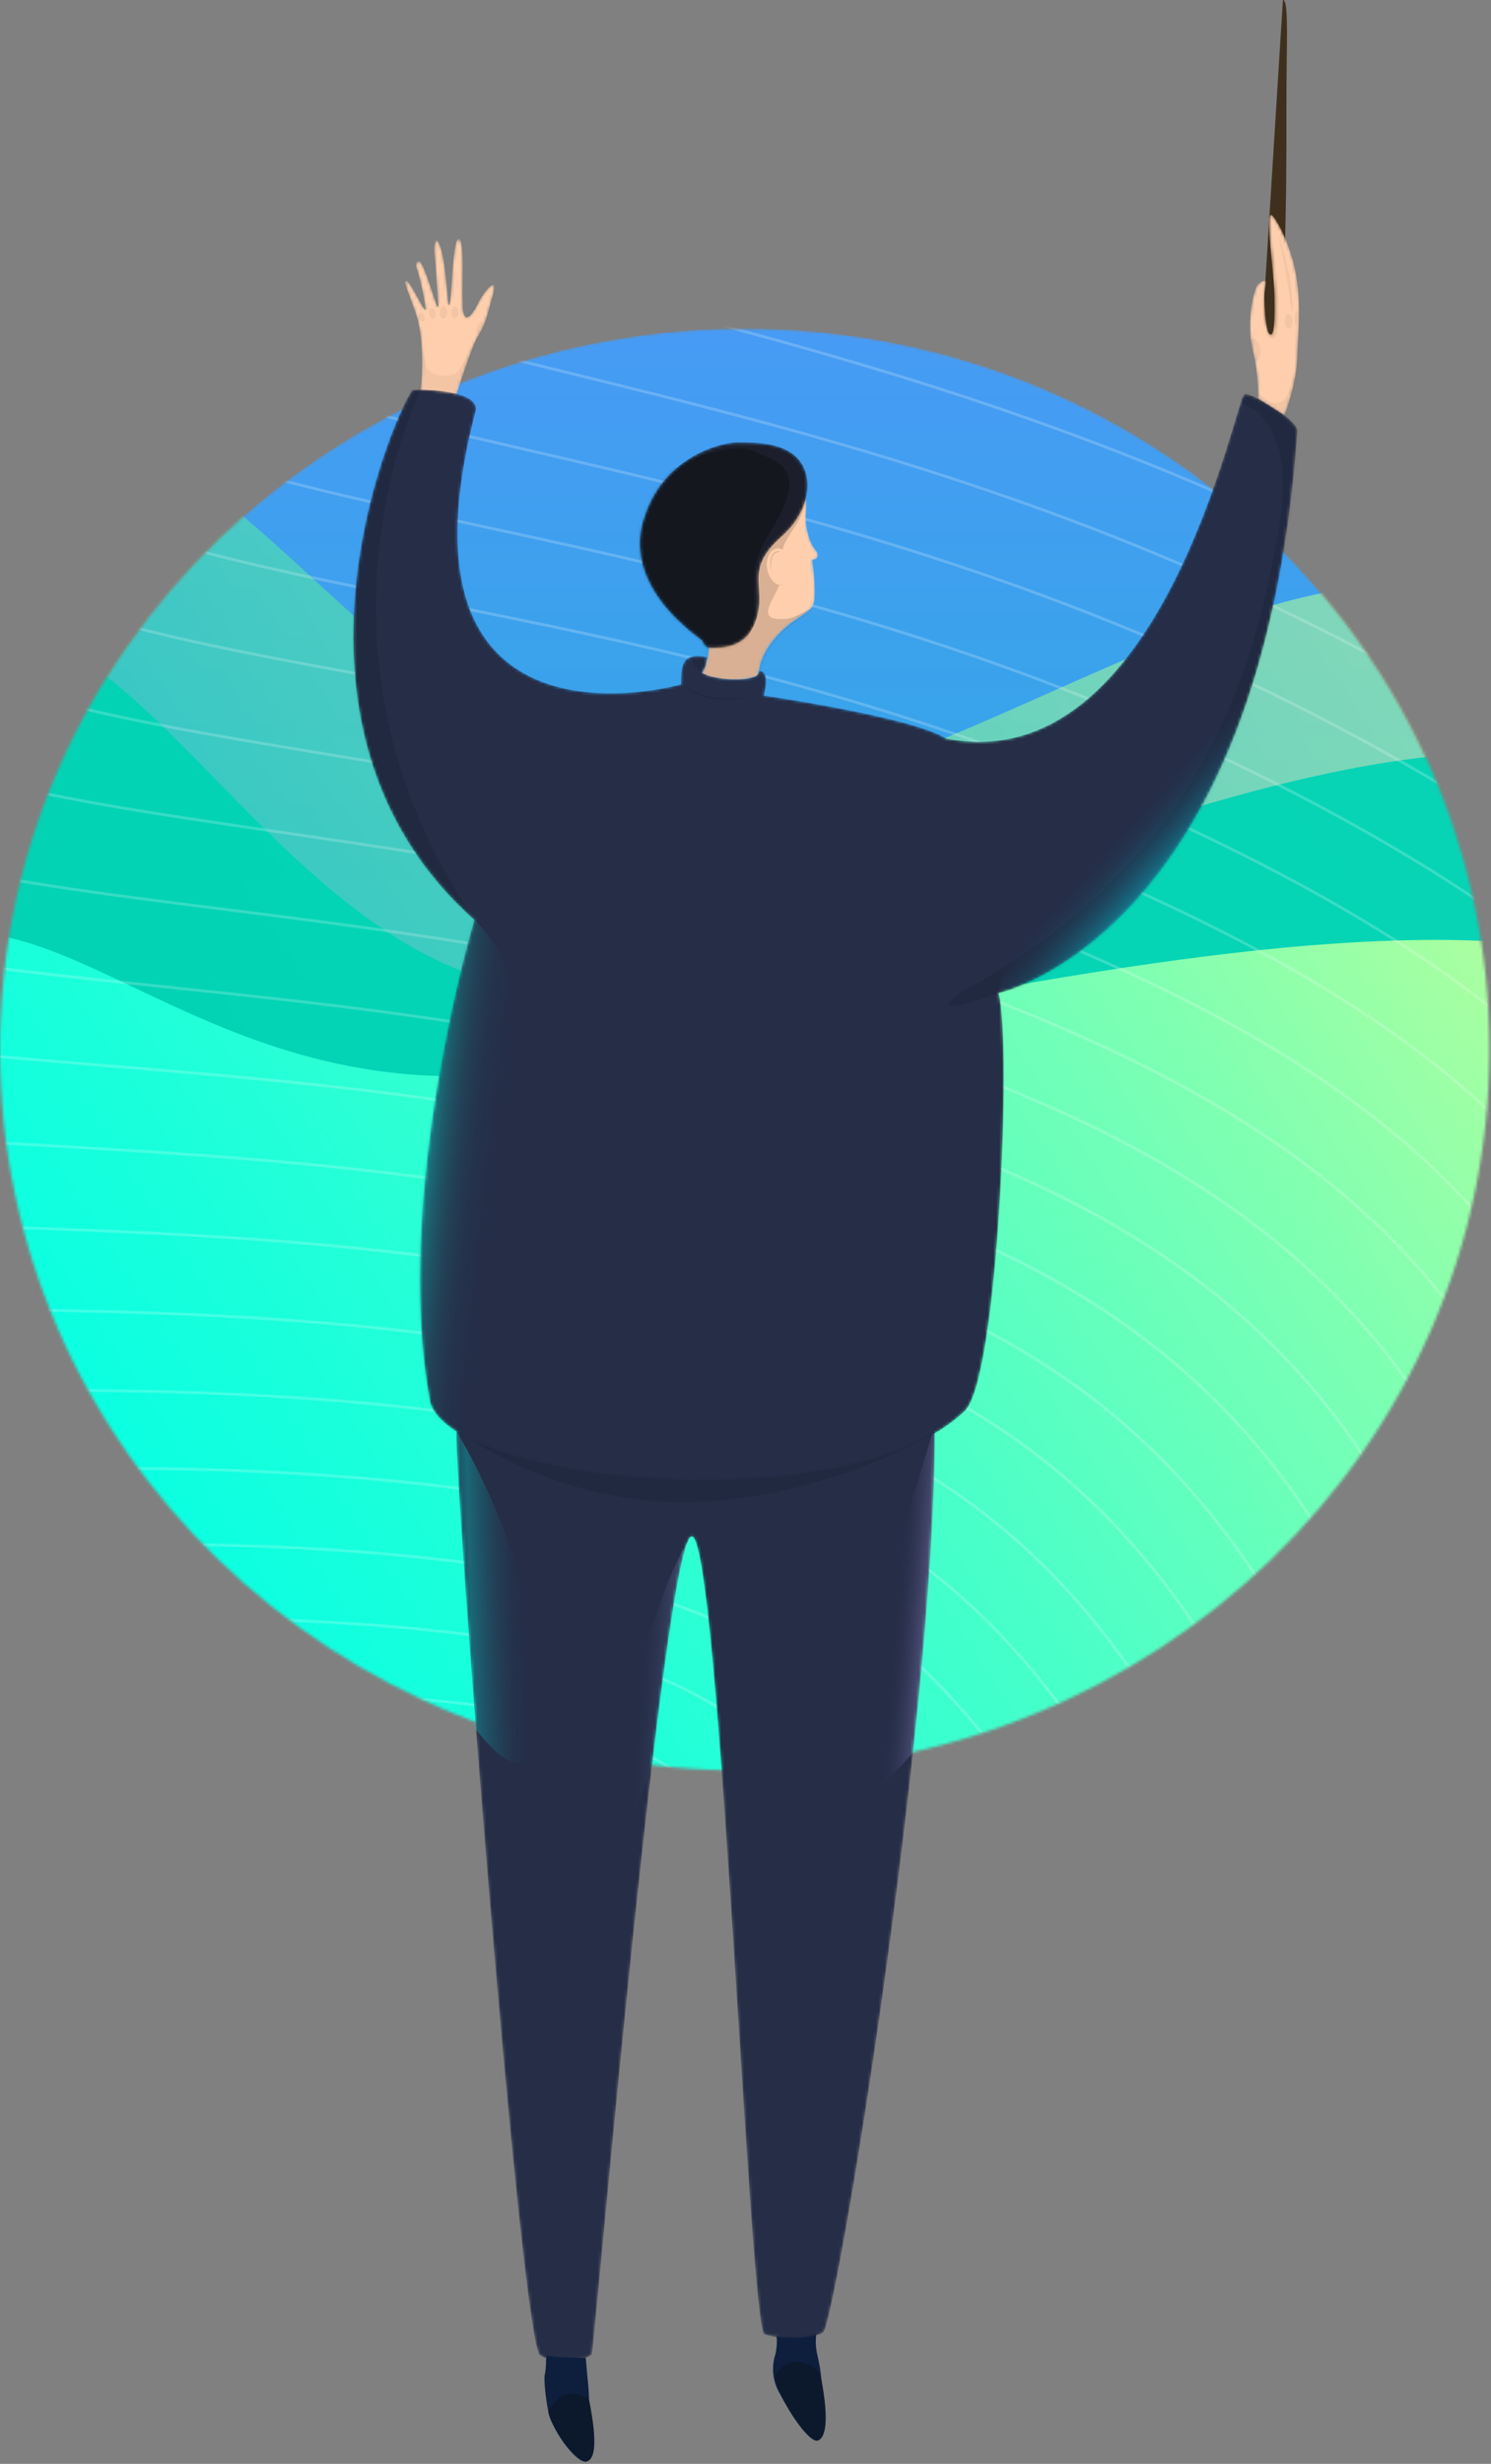 <svg width="520" height="859" viewBox="0 0 520 859" fill="none" xmlns="http://www.w3.org/2000/svg">
<rect x="0" y="0" width="520" height="859" fill="#808080" stroke="none"/>
<mask id="mask0" mask-type="alpha" maskUnits="userSpaceOnUse" x="0" y="114" width="520" height="504">
<path d="M259.724 617.276C403.165 617.276 519.448 504.737 519.448 365.912C519.448 227.087 403.165 114.548 259.724 114.548C116.282 114.548 0 227.087 0 365.912C0 504.737 116.282 617.276 259.724 617.276Z" fill="black"/>
</mask>
<g mask="url(#mask0)">
<path d="M259.724 617.276C403.165 617.276 519.448 504.737 519.448 365.912C519.448 227.087 403.165 114.548 259.724 114.548C116.282 114.548 0 227.087 0 365.912C0 504.737 116.282 617.276 259.724 617.276Z" fill="url(#paint0_linear)"/>
<g style="mix-blend-mode:overlay" opacity="0.6">
<path d="M-2.659 156.471C68.206 107.545 143.848 289.435 253.581 279.007C363.314 268.579 493.508 131.072 587.642 254.47C650.209 336.477 294.221 634.699 294.221 634.699L-22.382 464.074L-2.659 156.471Z" fill="url(#paint1_linear)"/>
</g>
<g style="mix-blend-mode:overlay" opacity="0.95">
<path d="M-26.79 227.963C44.112 179.05 97.31 355.572 207.129 345.145C316.948 334.717 534.332 196.101 618.482 301.943C682.649 382.67 315.027 666.82 315.027 666.82L-1.65 496.158L-26.79 227.963Z" fill="url(#paint2_linear)"/>
</g>
<g style="mix-blend-mode:overlay">
<path d="M-37.341 332.254C16.436 300.675 67.566 384.751 177.311 374.323C287.056 363.895 545.671 283.217 612.72 361.543C679.768 439.869 319.299 741.772 319.299 741.772L2.758 571.098L-37.341 332.254Z" fill="url(#paint3_linear)"/>
</g>
<path opacity="0.2" d="M355.359 828.382C324.74 810.641 280.739 629.416 160.467 617.289C40.196 605.162 -122.55 625.599 -292.375 676.926M372.743 805.581C341.755 786.56 302.014 613.989 179.083 596.212C50.957 577.683 -114.744 599.129 -275.582 639.166M390.126 782.768C358.769 762.467 323.25 598.305 197.697 575.135C61.642 550.019 -106.952 572.672 -258.777 601.42M407.523 759.967C375.796 738.373 344.475 582.423 216.312 554.057C72.267 522.195 -99.158 546.202 -241.972 563.66M424.906 737.166C392.81 714.279 365.713 566.356 234.915 532.98C82.978 494.198 -91.34 519.732 -225.179 525.913M442.291 714.353C409.825 690.198 386.963 550.154 253.53 511.902C93.653 466.066 -83.572 493.275 -208.373 488.153M459.674 691.552C426.84 666.104 408.249 533.829 272.145 490.874C104.351 437.812 -75.766 466.805 -191.568 450.394M477.021 668.751C443.78 642.011 429.499 517.406 290.711 469.748C115.026 409.421 -68.034 440.348 -174.825 412.647M494.454 645.95C460.881 617.917 450.884 500.896 309.375 448.67C125.847 380.957 -60.192 413.878 -157.97 374.887M511.838 623.137C477.895 593.836 472.244 484.325 327.99 427.593C136.657 352.357 -52.436 387.42 -141.165 337.14M529.222 600.324C494.91 569.73 493.642 467.679 346.605 406.503C147.516 323.671 -44.605 360.951 -124.372 299.393M546.606 577.535C511.925 545.648 515.064 451.022 365.221 385.475C158.387 294.973 -36.812 334.53 -107.542 261.658M564.002 554.771C528.939 521.604 536.523 434.34 383.823 364.398C169.356 266.164 -29.019 308.06 -90.762 223.911M581.386 531.921C545.953 497.449 557.994 417.547 402.438 343.284C180.338 237.257 -21.214 281.566 -74.018 186.115M598.77 509.12C562.98 473.417 579.502 400.779 421.053 322.206C191.369 208.325 -13.421 255.096 -57.164 148.355M616.142 486.319C579.983 449.286 601.023 383.973 439.656 301.129C202.475 179.356 -5.59 228.639 -40.37 110.608M633.538 463.518C597.009 425.205 622.58 367.143 458.283 280.076C213.555 150.337 2.166 202.169 -23.565 72.849M650.934 440.705C613.999 401.111 644.162 350.314 476.898 258.987C224.635 121.27 9.959 175.712 -6.76 35.102M668.318 417.904C631.038 377.017 665.757 333.459 495.513 237.909C235.863 92.178 17.752 149.266 10.033 -2.658M685.702 395.103C648.066 352.924 687.364 316.592 514.128 216.832C247.067 63.049 25.546 122.784 26.838 -40.417M703.086 372.302C665.08 328.842 708.995 299.664 532.731 195.755C258.319 33.895 33.339 96.315 43.656 -78.164M720.482 349.489C682.094 304.749 730.651 282.834 551.346 174.665C269.584 4.704 41.193 69.857 60.436 -115.924" stroke="white" stroke-miterlimit="10"/>
</g>
<mask id="mask1" mask-type="alpha" maskUnits="userSpaceOnUse" x="141" y="83" width="32" height="56">
<path d="M146.556 136.376C147.504 131.033 147.713 116.813 144.943 109.032C142.173 101.251 140.461 97.632 141.779 97.878C143.096 98.124 147.676 108.244 148.353 108.023C148.809 107.875 146.42 96.388 145.46 94.012C144.5 91.636 146.002 89.518 147.454 92.781C149.35 96.955 151.148 103.369 152.379 106.644C152.394 106.707 152.433 106.763 152.488 106.797C152.544 106.832 152.611 106.843 152.674 106.828C152.738 106.814 152.793 106.774 152.828 106.719C152.863 106.663 152.874 106.597 152.859 106.533C152.44 102.212 152.022 92.609 151.628 89.555C151.049 85.529 151.973 80.728 153.819 86.773C155.666 92.818 156.06 106.361 156.651 106.348C157.501 106.348 157.697 83.227 159.938 83.276C162.179 83.326 160.997 99.786 161.354 105.277C161.219 109.931 162.437 114.609 167.017 105.08C168.113 102.741 174.269 94.381 171.77 103.307C169.578 111.137 169.307 113.046 166.845 116.936C164.383 120.827 158.843 138.777 158.843 138.777L146.556 136.376Z" fill="#EAD3C3"/>
</mask>
<g mask="url(#mask1)">
<path d="M146.556 136.376C147.504 131.033 147.713 116.813 144.943 109.032C142.173 101.251 140.461 97.632 141.779 97.878C143.096 98.124 147.676 108.244 148.353 108.023C148.809 107.875 146.42 96.388 145.46 94.012C144.5 91.636 146.002 89.518 147.454 92.781C149.35 96.955 151.148 103.369 152.379 106.644C152.394 106.707 152.433 106.763 152.488 106.797C152.544 106.832 152.611 106.843 152.674 106.828C152.738 106.814 152.793 106.774 152.828 106.719C152.863 106.663 152.874 106.597 152.859 106.533C152.44 102.212 152.022 92.609 151.628 89.555C151.049 85.529 151.973 80.728 153.819 86.773C155.666 92.818 156.06 106.361 156.651 106.348C157.501 106.348 157.697 83.227 159.938 83.276C162.179 83.326 160.997 99.786 161.354 105.277C161.219 109.931 162.437 114.609 167.017 105.08C168.113 102.741 174.269 94.381 171.77 103.307C169.578 111.137 169.307 113.046 166.845 116.936C164.383 120.827 158.843 138.777 158.843 138.777L146.556 136.376Z" fill="#FFCFAD"/>
<path opacity="0.05" d="M169.897 113.452C168.585 115.588 167.063 117.588 165.354 119.423C162.892 122.698 161.008 129.075 158.558 130.294C156.108 131.513 149.694 131.378 148.549 127.487C147.404 123.597 147.983 120.309 146.173 113.944C144.363 107.579 141.322 137.509 141.322 137.509L161.119 142.002L167.275 134.542C167.275 134.542 172.323 117.49 172.298 117.084C171.592 115.814 170.789 114.6 169.897 113.452Z" fill="#050505"/>
<path opacity="0.05" d="M147.616 112.097C148.12 111.933 148.311 111.129 148.041 110.302C147.772 109.474 147.145 108.936 146.641 109.1C146.136 109.264 145.946 110.068 146.215 110.896C146.484 111.723 147.111 112.261 147.616 112.097Z" fill="#050505"/>
<path opacity="0.05" d="M151.217 111.094C151.828 110.962 152.147 110.036 151.928 109.026C151.71 108.016 151.037 107.304 150.425 107.436C149.814 107.569 149.496 108.495 149.714 109.505C149.933 110.515 150.606 111.227 151.217 111.094Z" fill="#050505"/>
<path opacity="0.05" d="M154.681 111.125C155.416 111.125 156.011 110.144 156.011 108.934C156.011 107.723 155.416 106.742 154.681 106.742C153.947 106.742 153.352 107.723 153.352 108.934C153.352 110.144 153.947 111.125 154.681 111.125Z" fill="#050505"/>
<path opacity="0.05" d="M159.873 109.018C159.963 107.906 159.492 106.961 158.822 106.907C158.151 106.852 157.533 107.709 157.443 108.82C157.353 109.932 157.823 110.877 158.494 110.932C159.165 110.986 159.782 110.129 159.873 109.018Z" fill="#050505"/>
<path opacity="0.05" d="M168.807 114.942C169.463 113.697 169.483 112.418 168.852 112.085C168.22 111.752 167.176 112.491 166.52 113.736C165.863 114.981 165.843 116.26 166.475 116.593C167.106 116.926 168.15 116.187 168.807 114.942Z" fill="#050505"/>
<path opacity="0.05" d="M169.086 100.279C170.317 99.355 171.733 98.333 171.548 99.207C171.363 100.082 168.482 103.036 167.978 104.132C167.473 105.228 164.629 110.719 162.979 110.485C161.33 110.251 169.086 100.279 169.086 100.279Z" fill="#050505"/>
</g>
<mask id="mask2" mask-type="alpha" maskUnits="userSpaceOnUse" x="224" y="157" width="62" height="81">
<path d="M244.751 234.561C246.255 231.654 247.096 228.45 247.214 225.179C247.361 219.934 213.714 200.445 228.402 175.379C243.089 150.313 275.456 153.588 279.654 169.63C280.97 172.466 281.489 175.607 281.157 178.715C281.044 179.477 281.011 180.249 281.058 181.018C281.206 183.603 281.834 188.589 284.419 191.729C287.005 194.868 283.102 195.225 283.274 195.422C283.446 195.619 285.01 207.364 283.668 210.861C282.437 214.173 276.884 215.194 270.975 221.793C265.065 228.392 264.819 233.526 264.474 235.484C264.13 237.441 246.216 238.168 244.751 234.561Z" fill="#FFCFAD"/>
</mask>
<g mask="url(#mask2)">
<path d="M244.751 234.561C246.255 231.654 247.096 228.45 247.214 225.179C247.361 219.934 213.714 200.445 228.402 175.379C243.089 150.313 275.456 153.588 279.654 169.63C280.97 172.466 281.489 175.607 281.157 178.715C281.044 179.477 281.011 180.249 281.058 181.018C281.206 183.603 281.834 188.589 284.419 191.729C287.005 194.868 283.102 195.225 283.274 195.422C283.446 195.619 285.01 207.364 283.668 210.861C282.437 214.173 276.884 215.194 270.975 221.793C265.065 228.392 264.819 233.526 264.474 235.484C264.13 237.441 246.216 238.168 244.751 234.561Z" fill="#FFCFAD"/>
<path opacity="0.15" d="M283.114 195.52C282.968 195.536 282.827 195.578 282.696 195.644C282.585 195.73 282.782 195.459 283.028 195.373C283.274 195.287 283.57 195.373 283.73 195.262C283.89 195.151 283.114 195.52 283.114 195.52Z" fill="#050505"/>
<path opacity="0.15" d="M282.683 212.24C282.141 212.523 276.958 215.515 274.372 215.749C271.787 215.982 269.263 215.822 268.426 214.862C266.444 212.572 270.334 208.042 271.738 204.016C272.406 204.205 273.122 204.126 273.732 203.794C273.105 203.973 272.439 203.973 271.812 203.794C273.068 200.573 273.454 197.079 272.932 193.662C271.959 188.208 280.319 182.581 280.996 173.963C281.673 165.345 260.953 181.732 260.953 181.732L247.078 221.732L242.683 234.671C242.683 234.671 266.075 252.695 268.229 236.826C269.374 228.417 267.933 223.406 277.229 221.19C280.75 220.365 281.402 213.877 282.646 212.794C283.027 212.463 283.316 212.039 283.483 211.563C283.268 211.843 282.995 212.074 282.683 212.24Z" fill="#050505"/>
<path d="M272.984 203.947C275.398 203.541 276.876 200.368 276.285 196.862C275.695 193.355 273.259 190.842 270.845 191.248C268.431 191.655 266.953 194.827 267.544 198.334C268.135 201.841 270.57 204.354 272.984 203.947Z" fill="#FFCFAD"/>
</g>
<path d="M271.616 814.236C270.385 814.236 270.939 815.184 270.939 815.467C270.993 817.182 270.844 818.897 270.496 820.577C269.721 822.852 269.448 825.267 269.694 827.658C269.941 830.049 270.701 832.358 271.924 834.427C273.881 837.948 275.113 841.211 279.311 840.78C283.509 840.349 287.338 840.324 286.895 834.944C286.316 828.001 286.353 826.696 284.986 820.712C284.452 818.286 284.372 815.781 284.752 813.325C284.752 813.325 274.054 814.31 271.616 814.236Z" fill="#0E1E3D"/>
<mask id="mask3" mask-type="alpha" maskUnits="userSpaceOnUse" x="159" y="454" width="167" height="370">
<path d="M159.188 499.024C158.584 517.898 181.127 808.647 188.095 820.86C192.564 824.713 205.59 822.891 206.427 820.651C207.264 818.41 231.752 534.839 241.306 535.676C250.859 536.513 261.386 811.983 266.618 813.83C271.85 815.677 282.808 815.701 287.031 813.239C291.253 810.777 325.799 602.06 325.996 499.689C326.193 397.319 159.188 499.024 159.188 499.024Z" fill="#252D47"/>
</mask>
<g mask="url(#mask3)">
<path d="M159.188 499.024C158.584 517.898 181.127 808.647 188.095 820.86C192.564 824.713 205.59 822.891 206.427 820.651C207.264 818.41 231.752 534.839 241.306 535.676C250.859 536.513 261.386 811.983 266.618 813.83C271.85 815.677 282.808 815.701 287.031 813.239C291.253 810.777 325.799 602.06 325.996 499.689C326.193 397.319 159.188 499.024 159.188 499.024Z" fill="#252D47"/>
<path opacity="0.1" d="M161.848 500.292C161.848 500.292 195.729 524.989 241.454 523.684C287.179 522.379 324.532 500.452 324.532 500.452L188.588 494.998L161.848 500.292Z" fill="#010102"/>
<path d="M325.96 497.215C325.96 497.215 285.43 626.399 291.918 631.238C298.406 636.076 326.821 601.382 326.821 601.382L325.96 497.215Z" fill="url(#paint4_linear)"/>
<path d="M159.188 499.024C159.188 499.024 189.967 547.963 187.824 597.627C185.682 647.292 146.445 572.007 146.445 572.007L159.188 499.024Z" fill="url(#paint5_linear)"/>
<path d="M241.305 535.676C239.409 536.341 222.924 565.913 215.869 621.167C208.815 676.421 234.755 594.082 234.755 594.082L241.305 535.676Z" fill="url(#paint6_linear)"/>
<path d="M241.367 535.676C243.3 536.242 261.386 564.854 271.432 619.64C281.478 674.427 245.578 607.329 245.578 607.329L241.367 535.676Z" fill="url(#paint7_linear)"/>
</g>
<path d="M441.108 101.227C440.098 107.112 440.899 118.463 444.395 118.18C448.212 117.946 448.753 68.81 448.655 37.182C448.581 16.77 449.664 -0.171 447.424 0.001" fill="#3F301D"/>
<mask id="mask4" mask-type="alpha" maskUnits="userSpaceOnUse" x="123" y="135" width="330" height="382">
<path d="M143.761 136.056C135.143 148.823 91.745 255.342 165.454 320.729C165.454 320.729 136.583 416.439 150.04 488.941C158.658 517.602 296.547 530.8 336.596 491.797C348.169 480.015 352.971 363.462 348.28 346.238C348.28 346.238 440.186 326.54 452.472 150.202C452.202 146.004 436.16 136.659 434.005 137.435C430.903 138.506 405.405 272.332 329.924 257.484C318.658 250.098 266.371 242.489 266.371 242.489C266.371 242.489 269.031 233.982 264.759 233.871C264.666 234.405 264.437 234.905 264.094 235.324C260.979 237.934 248.003 236.924 244.789 234.45C245.772 233.156 246.37 231.611 246.513 229.993L246.71 229.23C246.71 229.23 242.869 227.863 239.889 229.513C236.91 231.162 237.55 238.586 237.55 238.586C237.55 238.586 133.161 268.565 165.946 143.061C167.19 135.514 144.081 135.588 143.761 136.056Z" fill="#252D47"/>
</mask>
<g mask="url(#mask4)">
<path d="M143.761 136.056C135.143 148.823 91.745 255.342 165.454 320.729C165.454 320.729 136.583 416.439 150.04 488.941C158.658 517.602 296.547 530.8 336.596 491.797C348.169 480.015 352.971 363.462 348.28 346.238C348.28 346.238 440.186 326.54 452.472 150.202C452.202 146.004 436.16 136.659 434.005 137.435C430.903 138.506 405.405 272.332 329.924 257.484C318.658 250.098 266.371 242.489 266.371 242.489C266.371 242.489 269.031 233.982 264.759 233.871C264.666 234.405 264.437 234.905 264.094 235.324C260.979 237.934 248.003 236.924 244.789 234.45C245.772 233.156 246.37 231.611 246.513 229.993L246.71 229.23C246.71 229.23 242.869 227.863 239.889 229.513C236.91 231.162 237.55 238.586 237.55 238.586C237.55 238.586 133.161 268.565 165.946 143.061C167.19 135.514 144.081 135.588 143.761 136.056Z" fill="#252D47"/>
<path opacity="0.1" d="M432.564 140.611C432.564 140.611 453.186 144.218 445.91 185.006C438.375 227.247 423.023 298.272 334.934 346.09C321.206 356.334 348.279 346.201 348.279 346.201L448.852 319.534L479.939 154.178L426.839 122.636L432.564 140.611Z" fill="#010102"/>
<path d="M165.454 320.692C165.454 320.692 151.062 324.127 146.691 330.135C141.951 336.672 132.361 372.942 125.097 397.454C117.833 421.966 119.114 468.861 129.579 479.547C139.382 489.499 151.28 497.141 164.408 501.918C164.408 501.918 184.611 376.106 178.135 343.173C176.24 334.584 171.825 326.756 165.454 320.692Z" fill="url(#paint8_linear)"/>
<path opacity="0.29" d="M246.538 229.993C246.538 229.993 242.081 229.624 241.614 230.387C241.146 231.15 243.534 233.773 244.851 234.45C246.169 235.127 246.538 229.993 246.538 229.993Z" fill="#1C1F2B"/>
<path d="M447.241 194.351C430.264 230.608 385.216 297.324 367.758 311.938C357.358 320.647 350.444 332.81 348.281 346.201L406.342 335.392L450.787 236.001L447.241 194.351Z" fill="url(#paint9_linear)"/>
<path opacity="0.1" d="M146.556 136.376C146.556 136.376 101.349 226.706 165.455 320.692C139.354 331.083 83.14 270.621 83.14 270.621L120.727 133.052L149.043 130.787L146.556 136.376Z" fill="#010102"/>
</g>
<mask id="mask5" mask-type="alpha" maskUnits="userSpaceOnUse" x="223" y="154" width="59" height="72">
<path d="M281.478 166.958C281.995 170.491 281.65 179.035 272.576 187.099C258.874 199.263 267.96 204.582 263.441 216.819C261.545 221.941 257.544 225.967 249.086 225.868C245.048 226.176 245.737 224.305 244.703 223.234C243.669 222.163 217.458 205.357 224.266 181.695C231.074 158.032 253.37 154.006 257.507 154.228C261.644 154.449 279.434 152.923 281.478 166.958Z" fill="#1C1F2B"/>
</mask>
<g mask="url(#mask5)">
<path d="M281.478 166.958C281.995 170.491 281.65 179.035 272.576 187.099C258.874 199.263 267.96 204.582 263.441 216.819C261.545 221.941 257.544 225.967 249.086 225.868C245.048 226.176 245.737 224.305 244.703 223.234C243.669 222.163 217.458 205.357 224.266 181.695C231.074 158.032 253.37 154.006 257.507 154.228C261.644 154.449 279.434 152.923 281.478 166.958Z" fill="#1C1F2B"/>
<path opacity="0.3" d="M236.257 162.87C242.277 158.746 256.67 154.425 261.951 156.985C267.233 159.546 277.574 161.258 274.891 172.116C272.207 182.975 263.613 189.352 263.145 200.433C262.678 211.513 263.97 212.818 262.395 218.445C260.819 224.071 256.128 229.402 256.128 229.402L239.914 229.488L231.222 216.684L216.374 190.99L217.174 165.727L236.257 162.87Z" fill="#050505"/>
</g>
<path opacity="0.1" d="M265.264 197.737C265.245 197.61 265.245 197.482 265.264 197.355C265.264 197.515 265.264 197.663 265.264 197.823V197.737Z" fill="#050505"/>
<mask id="mask6" mask-type="alpha" maskUnits="userSpaceOnUse" x="435" y="74" width="19" height="71">
<path d="M447.979 144.797C447.979 144.797 452.473 133.323 452.473 123.868C452.473 118.278 454.295 105.954 451.624 93.778C449.272 83.043 444.101 74.535 443.215 74.855C441.307 75.52 444.372 95.908 444.446 102.84C444.52 106.607 444.803 117.182 443.03 116.604C441.257 116.025 440.716 103.443 441.06 101.227C441.405 99.011 442.439 96.068 438.844 99.048C437.453 100.205 434.412 111.544 436.899 122.119C438.235 127.644 438.86 133.316 438.758 138.998" fill="#EAD3C3"/>
</mask>
<g mask="url(#mask6)">
<path d="M447.979 144.797C447.979 144.797 452.473 133.323 452.473 123.868C452.473 118.278 454.295 105.954 451.624 93.778C449.272 83.043 444.101 74.535 443.215 74.855C441.307 75.52 444.372 95.908 444.446 102.84C444.52 106.607 444.803 117.182 443.03 116.604C441.257 116.025 440.716 103.443 441.06 101.227C441.405 99.011 442.439 96.068 438.844 99.048C437.453 100.205 434.412 111.544 436.899 122.119C438.235 127.644 438.86 133.316 438.758 138.998" fill="#FFCFAD"/>
<path opacity="0.05" d="M441.22 98.013C438.758 103.295 440.371 112.603 442.156 116.69C442.648 117.81 446.908 123.067 445.849 102.507C445.468 96.019 444.286 88.558 443.128 77.564C440.309 69.635 443.239 108.712 443.239 108.712L441.22 98.013Z" fill="#050505"/>
<path opacity="0.05" d="M452.473 123.867C452.473 123.867 450.811 138.432 446.588 140.205C442.366 141.978 438.647 136.511 438.647 136.511L436.518 140.562L448.829 148.097L453.237 139.934L452.473 123.867Z" fill="#050505"/>
<path opacity="0.05" d="M449.421 114.548C450.155 114.548 450.75 113.401 450.75 111.987C450.75 110.573 450.155 109.426 449.421 109.426C448.686 109.426 448.091 110.573 448.091 111.987C448.091 113.401 448.686 114.548 449.421 114.548Z" fill="#050505"/>
<path opacity="0.05" d="M437.963 125.795C439.167 125.614 439.887 123.766 439.571 121.669C439.255 119.571 438.023 118.017 436.82 118.198C435.616 118.379 434.897 120.227 435.212 122.325C435.528 124.422 436.76 125.976 437.963 125.795Z" fill="#050505"/>
<path opacity="0.05" d="M452.227 113.538C452.594 113.538 452.892 112.392 452.892 110.977C452.892 109.563 452.594 108.417 452.227 108.417C451.86 108.417 451.562 109.563 451.562 110.977C451.562 112.392 451.86 113.538 452.227 113.538Z" fill="#050505"/>
</g>
<path d="M190.864 821.303C190.606 821.229 190.458 822.534 190.446 822.781C190.468 824.49 190.319 826.198 190.003 827.878C189.498 830.02 190.692 838.736 191.443 841.728C192.317 845.249 194.632 848.524 198.83 848.093C203.028 847.662 205.257 847.785 205.392 842.393C205.589 837.872 205.416 833.343 204.875 828.85C204.629 826.105 204.284 822.017 204.284 822.017C204.284 822.017 193.216 822.005 190.864 821.303Z" fill="#0E1E3D"/>
<path d="M205.465 836.779C205.355 836.225 200.922 833.689 197.389 834.747C193.856 835.806 191.098 840.472 191.233 841.026C193.117 848.413 201.501 859.223 204.665 858.176C207.325 857.314 208.543 852.378 205.465 836.779Z" fill="#0C192D"/>
<path d="M286.328 828.825C285.799 826.006 281.268 823.039 277.279 823.458C273.758 823.827 269.794 826.843 270.446 829.958C272.33 837.345 281.994 851.897 285.22 850.888C287.818 849.989 289.307 844.436 286.328 828.825Z" fill="#0C192D"/>
<path opacity="0.15" d="M272.404 192.27C271.037 192 269.732 192.098 268.932 194.413C268.473 196.029 268.52 197.748 269.067 199.337C268.727 197.702 268.807 196.008 269.301 194.413C269.496 193.74 269.935 193.165 270.533 192.8C271.098 192.459 271.744 192.276 272.404 192.27Z" fill="#050505"/>
<path opacity="0.05" d="M445.91 81.811C445.91 81.811 448.372 93.938 449.604 101.891C451.253 116.407 451.093 104.464 449.825 96.548C446.92 83.929 445.91 81.811 445.91 81.811Z" fill="#050505"/>
<path opacity="0.29" d="M262.222 242.686C248.679 245.629 243.287 242.502 238.83 239.621C242.339 240.642 245.725 245.235 262.222 242.686Z" fill="#1C1F2B"/>
<defs>
<linearGradient id="paint0_linear" x1="259.724" y1="114.548" x2="259.724" y2="617.276" gradientUnits="userSpaceOnUse">
<stop stop-color="#479BF4"/>
<stop offset="1" stop-color="#12B9D1"/>
</linearGradient>
<linearGradient id="paint1_linear" x1="-4.946" y1="493.373" x2="519.065" y2="153.035" gradientUnits="userSpaceOnUse">
<stop stop-color="#00D4B5"/>
<stop offset="0.16" stop-color="#22DBAF"/>
<stop offset="0.74" stop-color="#96F59D"/>
<stop offset="1" stop-color="#C4FF95"/>
</linearGradient>
<linearGradient id="paint2_linear" x1="409541" y1="91846.5" x2="711228" y2="91846.5" gradientUnits="userSpaceOnUse">
<stop stop-color="#00D4B5"/>
<stop offset="0.16" stop-color="#22DBAF"/>
<stop offset="0.74" stop-color="#96F59D"/>
<stop offset="1" stop-color="#C4FF95"/>
</linearGradient>
<linearGradient id="paint3_linear" x1="27.279" y1="611.386" x2="551.46" y2="270.939" gradientUnits="userSpaceOnUse">
<stop stop-color="#00FFE6"/>
<stop offset="0.1" stop-color="#09FFE2"/>
<stop offset="0.27" stop-color="#20FFD9"/>
<stop offset="0.48" stop-color="#47FFC9"/>
<stop offset="0.72" stop-color="#7CFFB3"/>
<stop offset="0.99" stop-color="#C0FF97"/>
<stop offset="1" stop-color="#C4FF95"/>
</linearGradient>
<linearGradient id="paint4_linear" x1="283.582" y1="557.427" x2="327.084" y2="560.829" gradientUnits="userSpaceOnUse">
<stop stop-color="#252D47" stop-opacity="0"/>
<stop offset="0.64" stop-color="#252D47" stop-opacity="0"/>
<stop offset="0.97" stop-color="#C6AFFF" stop-opacity="0.4"/>
</linearGradient>
<linearGradient id="paint5_linear" x1="148.235" y1="553.071" x2="189.171" y2="551.843" gradientUnits="userSpaceOnUse">
<stop stop-color="#252D47" stop-opacity="0"/>
<stop offset="0.39" stop-color="#00EEE5" stop-opacity="0.3"/>
<stop offset="0.88" stop-color="#252D47" stop-opacity="0"/>
</linearGradient>
<linearGradient id="paint6_linear" x1="215.763" y1="582.258" x2="245.082" y2="584.422" gradientUnits="userSpaceOnUse">
<stop offset="0.22" stop-color="#252D47" stop-opacity="0"/>
<stop offset="0.84" stop-color="#ACC1FE" stop-opacity="0.4"/>
<stop offset="0.88" stop-color="#252D47" stop-opacity="0"/>
</linearGradient>
<linearGradient id="paint7_linear" x1="-45464.6" y1="54287.2" x2="-46220.5" y2="54333.8" gradientUnits="userSpaceOnUse">
<stop offset="0.22" stop-color="#252D47" stop-opacity="0"/>
<stop offset="0.84" stop-color="#ACC1FE" stop-opacity="0.4"/>
<stop offset="0.88" stop-color="#252D47" stop-opacity="0"/>
</linearGradient>
<linearGradient id="paint8_linear" x1="118.502" y1="401.532" x2="179.217" y2="408.176" gradientUnits="userSpaceOnUse">
<stop offset="0.33" stop-color="#00FFE6"/>
<stop offset="0.35" stop-color="#02F2DC" stop-opacity="0.94"/>
<stop offset="0.46" stop-color="#0BBEB5" stop-opacity="0.69"/>
<stop offset="0.56" stop-color="#139294" stop-opacity="0.48"/>
<stop offset="0.66" stop-color="#1A6E78" stop-opacity="0.31"/>
<stop offset="0.76" stop-color="#1F5263" stop-opacity="0.17"/>
<stop offset="0.85" stop-color="#223D53" stop-opacity="0.08"/>
<stop offset="0.93" stop-color="#24314A" stop-opacity="0.02"/>
<stop offset="1" stop-color="#252D47" stop-opacity="0"/>
</linearGradient>
<linearGradient id="paint9_linear" x1="371.389" y1="240.184" x2="450.108" y2="310.476" gradientUnits="userSpaceOnUse">
<stop offset="0.44" stop-color="#252D47" stop-opacity="0"/>
<stop offset="0.75" stop-color="#00DBF0"/>
</linearGradient>
</defs>
</svg>
